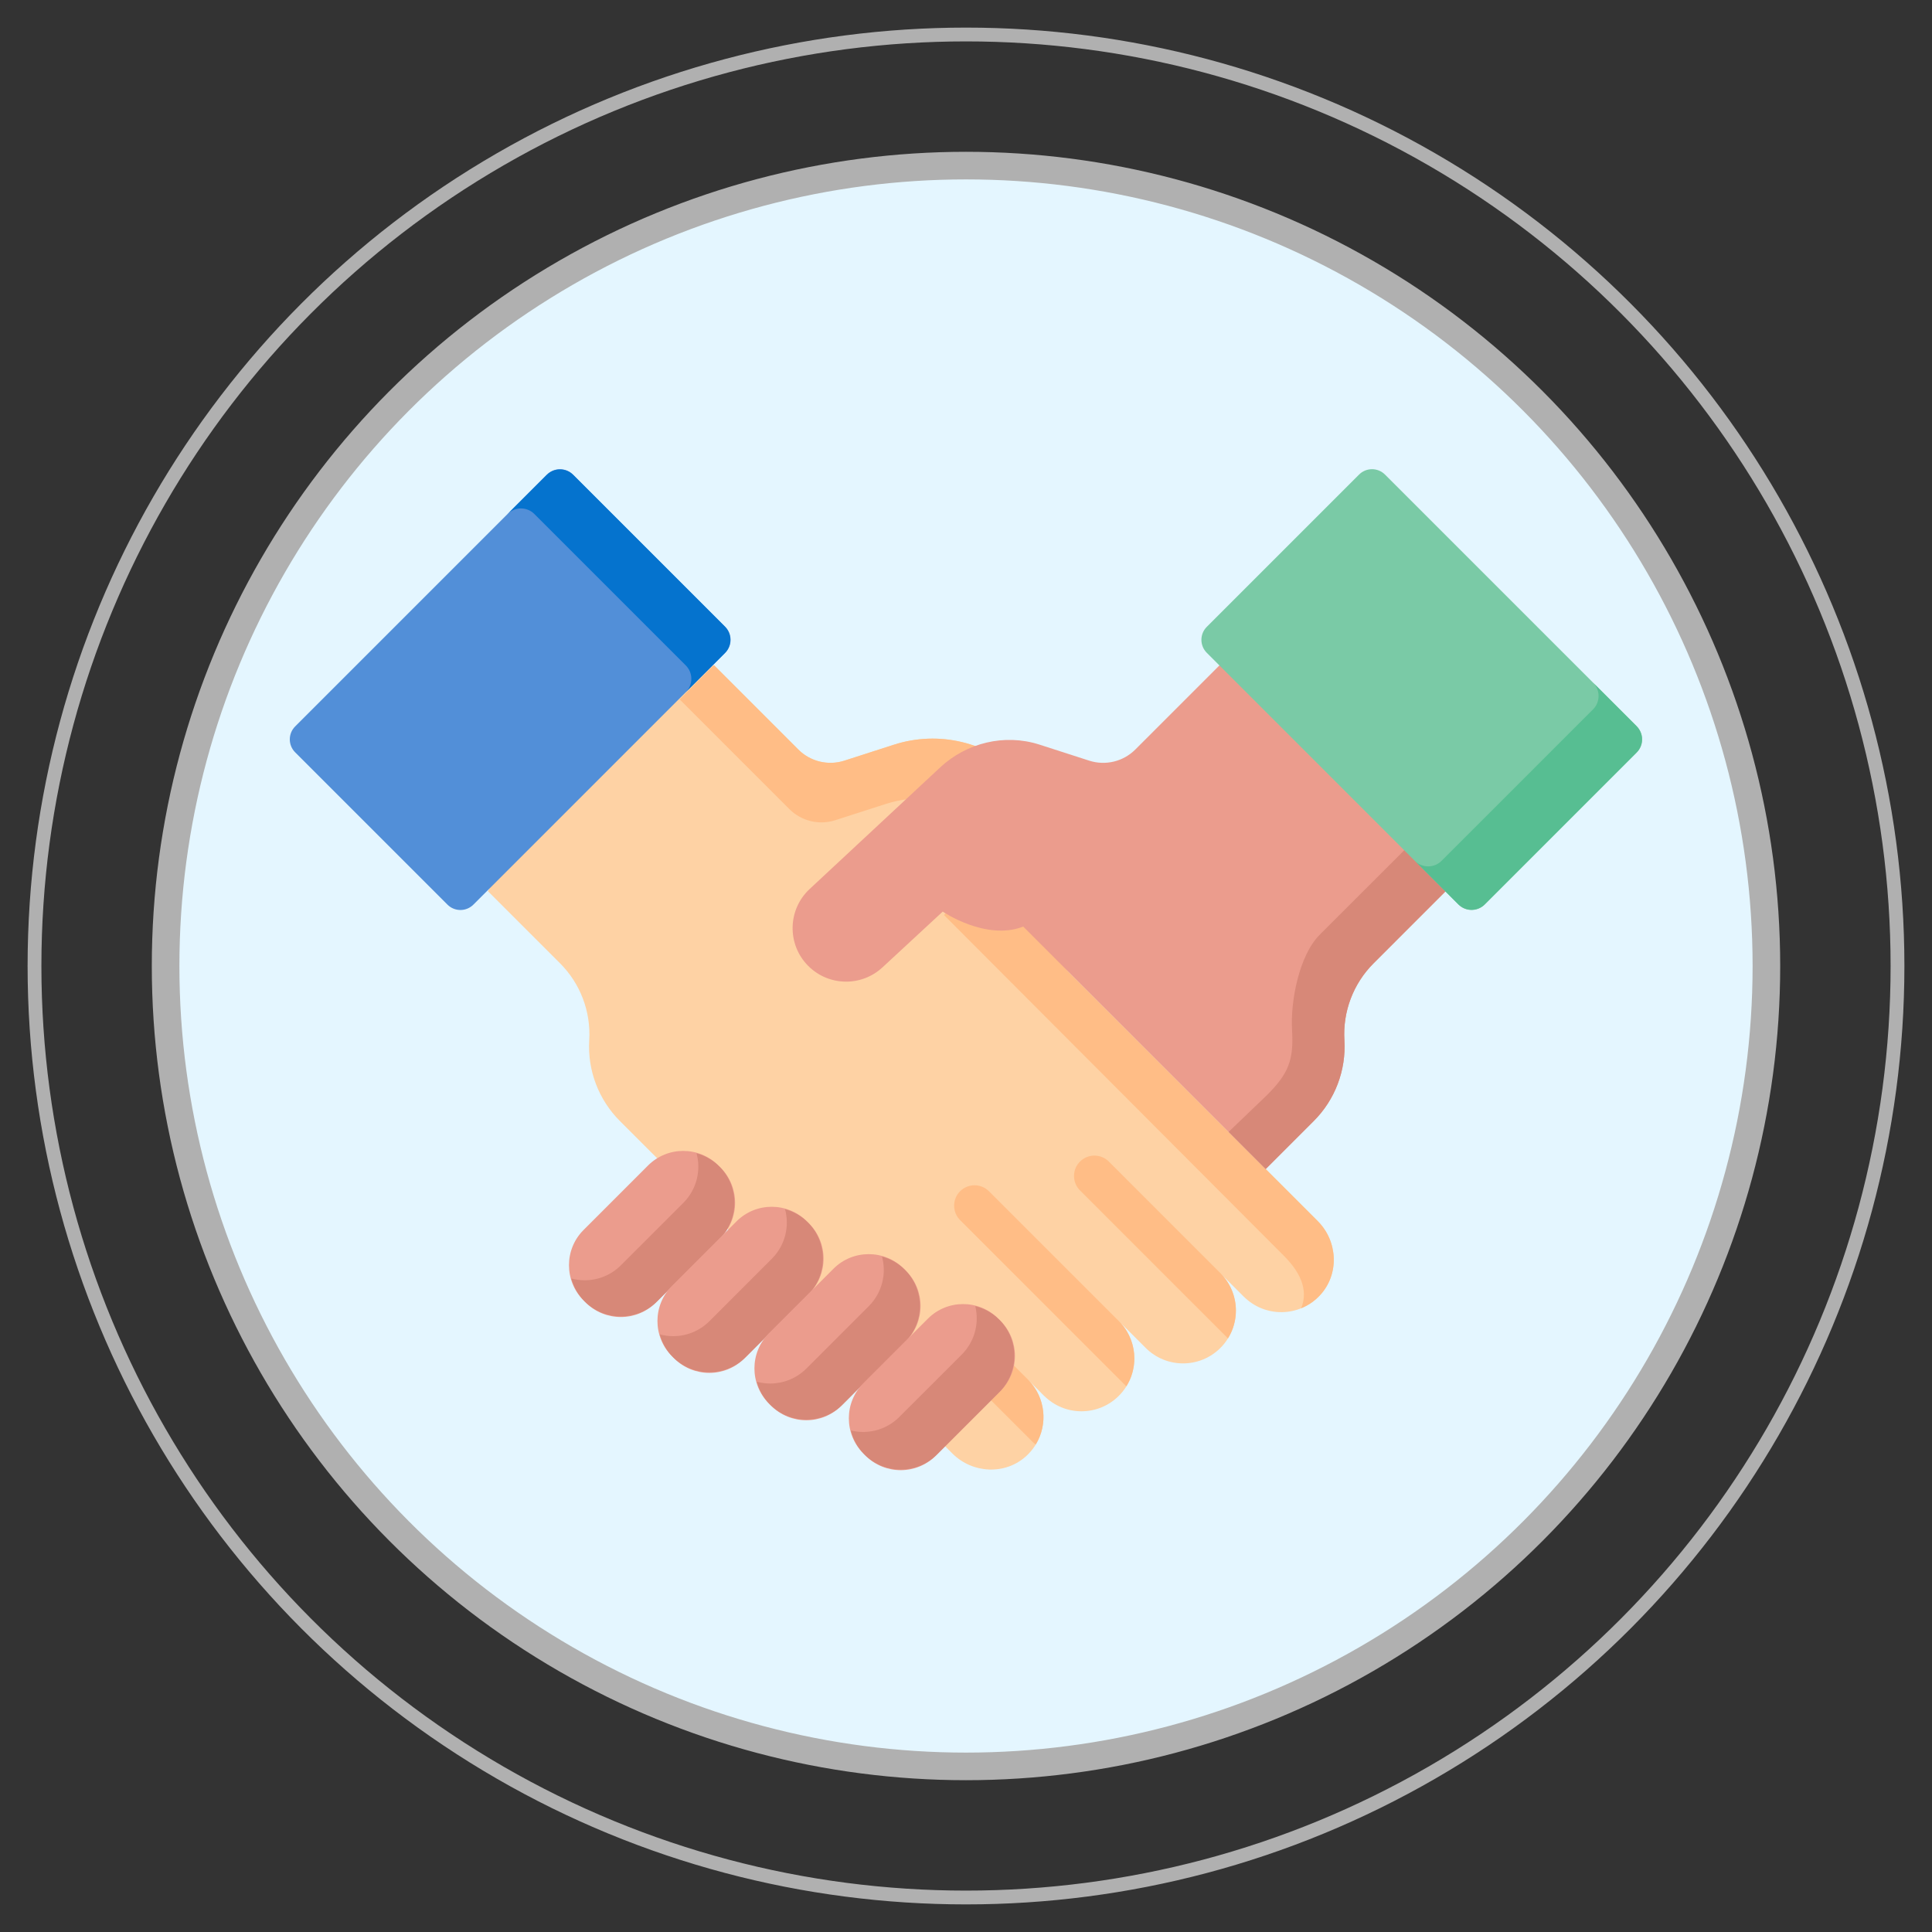 <svg xmlns="http://www.w3.org/2000/svg" width="140" height="140" viewBox="0 0 140 140" fill="none"><rect x="0" y="0" width="140" height="140" fill="#333333" stroke="none"/><circle cx="70" cy="70" r="58" fill="#E4F6FF" stroke="#B0B0B0" stroke-width="2"></circle><circle cx="70" cy="70" r="67.5" stroke="#B0B0B0"></circle><path d="M74.493 99.976L75.662 101.146C77.157 102.641 79.581 102.641 81.076 101.146C82.572 99.65 82.572 97.226 81.076 95.731L83.022 97.676C84.517 99.171 86.941 99.171 88.436 97.676C89.931 96.181 89.931 93.757 88.436 92.262L90.137 93.963C91.665 95.491 94.163 95.457 95.648 93.862C97.063 92.343 96.954 89.952 95.487 88.484L77.096 70.093C78.624 71.621 81.122 71.587 82.607 69.993C84.022 68.473 83.913 66.082 82.445 64.614L74.023 56.192C71.605 53.773 68.036 52.912 64.781 53.962L61.189 55.119C60.014 55.498 58.724 55.187 57.851 54.314L51.736 48.199L41.403 52.839L35.357 64.579L40.585 69.806C42.054 71.275 42.823 73.303 42.698 75.377C42.566 77.556 43.375 79.688 44.919 81.232L69.013 105.326C70.481 106.794 72.873 106.902 74.392 105.487C75.987 104.002 76.021 101.504 74.493 99.976Z" fill="#FED2A4"></path><path d="M95.648 93.862C95.254 94.286 94.789 94.601 94.288 94.802C94.854 93.393 94.139 92.101 93.004 90.968L68.404 66.306L73.747 60.882L73.371 60.505C70.952 58.087 67.383 57.225 64.129 58.276L60.536 59.433C59.361 59.813 58.072 59.502 57.199 58.629L49.254 50.684L51.737 48.199L57.851 54.315C58.724 55.188 60.015 55.499 61.19 55.119L64.781 53.962C68.037 52.914 71.605 53.773 74.023 56.191L82.447 64.613C83.913 66.082 84.022 68.474 82.608 69.994C81.122 71.588 78.625 71.622 77.096 70.094L95.487 88.483C96.955 89.951 97.063 92.344 95.648 93.862Z" fill="#FFBD86"></path><path d="M90.137 93.964L88.436 92.263C89.185 93.01 89.558 93.989 89.558 94.969C89.558 95.669 89.367 96.37 88.982 96.985L78.26 86.261C77.683 85.686 77.683 84.749 78.26 84.172C78.838 83.595 79.774 83.595 80.352 84.172L90.279 94.1C90.232 94.056 90.184 94.011 90.137 93.964Z" fill="#FFBD86"></path><path d="M82.198 98.438C82.198 99.139 82.007 99.843 81.619 100.46L69.572 88.414C68.995 87.836 68.995 86.9 69.572 86.323C70.15 85.745 71.086 85.745 71.663 86.323L81.167 95.826C81.183 95.842 81.199 95.858 81.213 95.874C81.871 96.601 82.198 97.519 82.198 98.438Z" fill="#FFBD86"></path><path d="M75.662 101.146L74.492 99.975C75.767 101.25 75.956 103.198 75.055 104.672C74.972 104.617 74.894 104.554 74.821 104.481L68.267 97.927C67.69 97.35 67.69 96.414 68.267 95.836C68.845 95.259 69.779 95.259 70.357 95.836L75.757 101.237C75.726 101.207 75.694 101.178 75.662 101.146Z" fill="#FFBD86"></path><path d="M47.537 94.381L52.211 89.707C53.619 88.299 53.619 86.017 52.211 84.609L52.058 84.456C50.65 83.048 48.368 83.048 46.96 84.456L42.286 89.13C40.878 90.538 40.878 92.82 42.286 94.228L42.439 94.381C43.847 95.789 46.129 95.789 47.537 94.381Z" fill="#EB9C8D"></path><path d="M52.135 89.783L47.614 94.305C46.888 95.03 45.938 95.393 44.989 95.393C44.038 95.393 43.089 95.03 42.363 94.305C41.886 93.828 41.567 93.254 41.403 92.645C41.718 92.73 42.044 92.773 42.369 92.773C43.321 92.773 44.271 92.411 44.994 91.686L49.516 87.166C50.489 86.192 50.809 84.813 50.475 83.573C51.084 83.737 51.658 84.056 52.135 84.533C53.584 85.981 53.584 88.333 52.135 89.783Z" fill="#D78878"></path><path d="M53.948 98.429L58.622 93.755C60.03 92.347 60.03 90.065 58.622 88.657L58.469 88.504C57.061 87.096 54.779 87.096 53.371 88.504L48.697 93.178C47.289 94.586 47.289 96.868 48.697 98.276L48.85 98.429C50.258 99.837 52.54 99.837 53.948 98.429Z" fill="#EB9C8D"></path><path d="M58.545 93.832L54.025 98.353C53.3 99.076 52.35 99.439 51.398 99.439C50.448 99.439 49.498 99.077 48.773 98.353C48.295 97.876 47.976 97.303 47.815 96.694C48.13 96.78 48.457 96.824 48.782 96.824C49.732 96.824 50.682 96.461 51.408 95.736L55.929 91.214C56.903 90.243 57.222 88.863 56.889 87.623C57.496 87.785 58.068 88.106 58.545 88.581C59.995 90.03 59.995 92.381 58.545 93.832Z" fill="#D78878"></path><path d="M60.976 101.861L65.65 97.186C67.058 95.779 67.058 93.496 65.65 92.089L65.497 91.935C64.089 90.528 61.807 90.528 60.399 91.935L55.724 96.61C54.317 98.017 54.317 100.3 55.724 101.708L55.878 101.861C57.286 103.269 59.568 103.269 60.976 101.861Z" fill="#EB9C8D"></path><path d="M65.573 97.263L61.052 101.785C60.326 102.51 59.376 102.873 58.426 102.873C57.476 102.873 56.526 102.51 55.801 101.785C55.324 101.308 55.005 100.734 54.843 100.125C55.158 100.212 55.484 100.255 55.809 100.255C56.761 100.255 57.711 99.893 58.436 99.167L62.958 94.646C63.929 93.674 64.251 92.294 63.913 91.055C64.523 91.216 65.096 91.536 65.573 92.013C67.024 93.461 67.024 95.812 65.573 97.263Z" fill="#D78878"></path><path d="M67.817 105.479L72.491 100.805C73.899 99.397 73.899 97.115 72.491 95.707L72.338 95.554C70.93 94.146 68.648 94.146 67.24 95.554L62.566 100.228C61.158 101.636 61.158 103.918 62.566 105.326L62.719 105.479C64.127 106.887 66.409 106.887 67.817 105.479Z" fill="#EB9C8D"></path><path d="M72.414 100.882L67.893 105.403C67.168 106.129 66.218 106.489 65.268 106.489C64.318 106.489 63.368 106.129 62.642 105.403C62.144 104.905 61.816 104.298 61.661 103.659C61.95 103.73 62.246 103.765 62.544 103.765C63.494 103.765 64.444 103.403 65.169 102.677L69.691 98.158C70.642 97.206 70.97 95.868 70.672 94.65C71.311 94.805 71.916 95.133 72.414 95.629C73.865 97.08 73.865 99.431 72.414 100.882Z" fill="#D78878"></path><path d="M104.822 64.519L98.916 52.839L88.442 48.14L82.268 54.314C81.394 55.188 80.105 55.499 78.929 55.12L75.338 53.962C75.32 53.956 75.302 53.95 75.284 53.945C72.779 53.154 70.04 53.824 68.119 55.618L58.67 64.421C57.064 65.917 57.019 68.446 58.571 69.998C60.044 71.471 62.417 71.516 63.946 70.101L68.314 66.057C68.314 66.057 71.451 68.198 74.147 67.144L91.717 84.715L95.2 81.232C96.743 79.688 97.552 77.557 97.421 75.377C97.296 73.303 98.065 71.276 99.534 69.806L104.822 64.519Z" fill="#EB9C8D"></path><path d="M99.535 69.806C98.064 71.275 97.296 73.302 97.42 75.376C97.552 77.556 96.744 79.689 95.201 81.232L91.718 84.715L89.028 82.024L91.801 79.364C93.356 77.809 93.76 76.837 93.627 74.643C93.501 72.554 94.145 69.221 95.625 67.741L101.807 61.561L104.821 64.518L99.535 69.806Z" fill="#D78878"></path><path d="M118.611 54.517L107.576 65.553C107.057 66.071 106.216 66.071 105.697 65.553L87.447 47.303C86.929 46.784 86.929 45.943 87.447 45.425L98.483 34.389C99.001 33.87 99.843 33.87 100.361 34.389L118.611 52.639C119.13 53.157 119.13 53.998 118.611 54.517Z" fill="#7ACAA6"></path><path d="M118.582 54.545L107.604 65.525C107.07 66.059 106.202 66.059 105.668 65.525L102.525 62.38C103.059 62.915 103.925 62.915 104.459 62.38L115.439 51.402C115.973 50.868 115.973 50.001 115.439 49.467L118.582 52.609C119.116 53.146 119.116 54.011 118.582 54.545Z" fill="#57BE92"></path><path d="M21.389 54.517L32.425 65.553C32.943 66.071 33.784 66.071 34.303 65.553L52.553 47.303C53.071 46.784 53.071 45.943 52.553 45.425L41.517 34.389C40.998 33.87 40.157 33.87 39.639 34.389L21.389 52.639C20.87 53.157 20.87 53.998 21.389 54.517Z" fill="#528FD8"></path><path d="M52.523 47.331L49.697 50.157C50.231 49.623 50.231 48.758 49.697 48.222L38.719 37.244C38.185 36.71 37.318 36.71 36.784 37.244L39.61 34.418C40.146 33.883 41.011 33.883 41.545 34.418L52.523 45.396C53.06 45.93 53.06 46.797 52.523 47.331Z" fill="#0573CE"></path></svg>